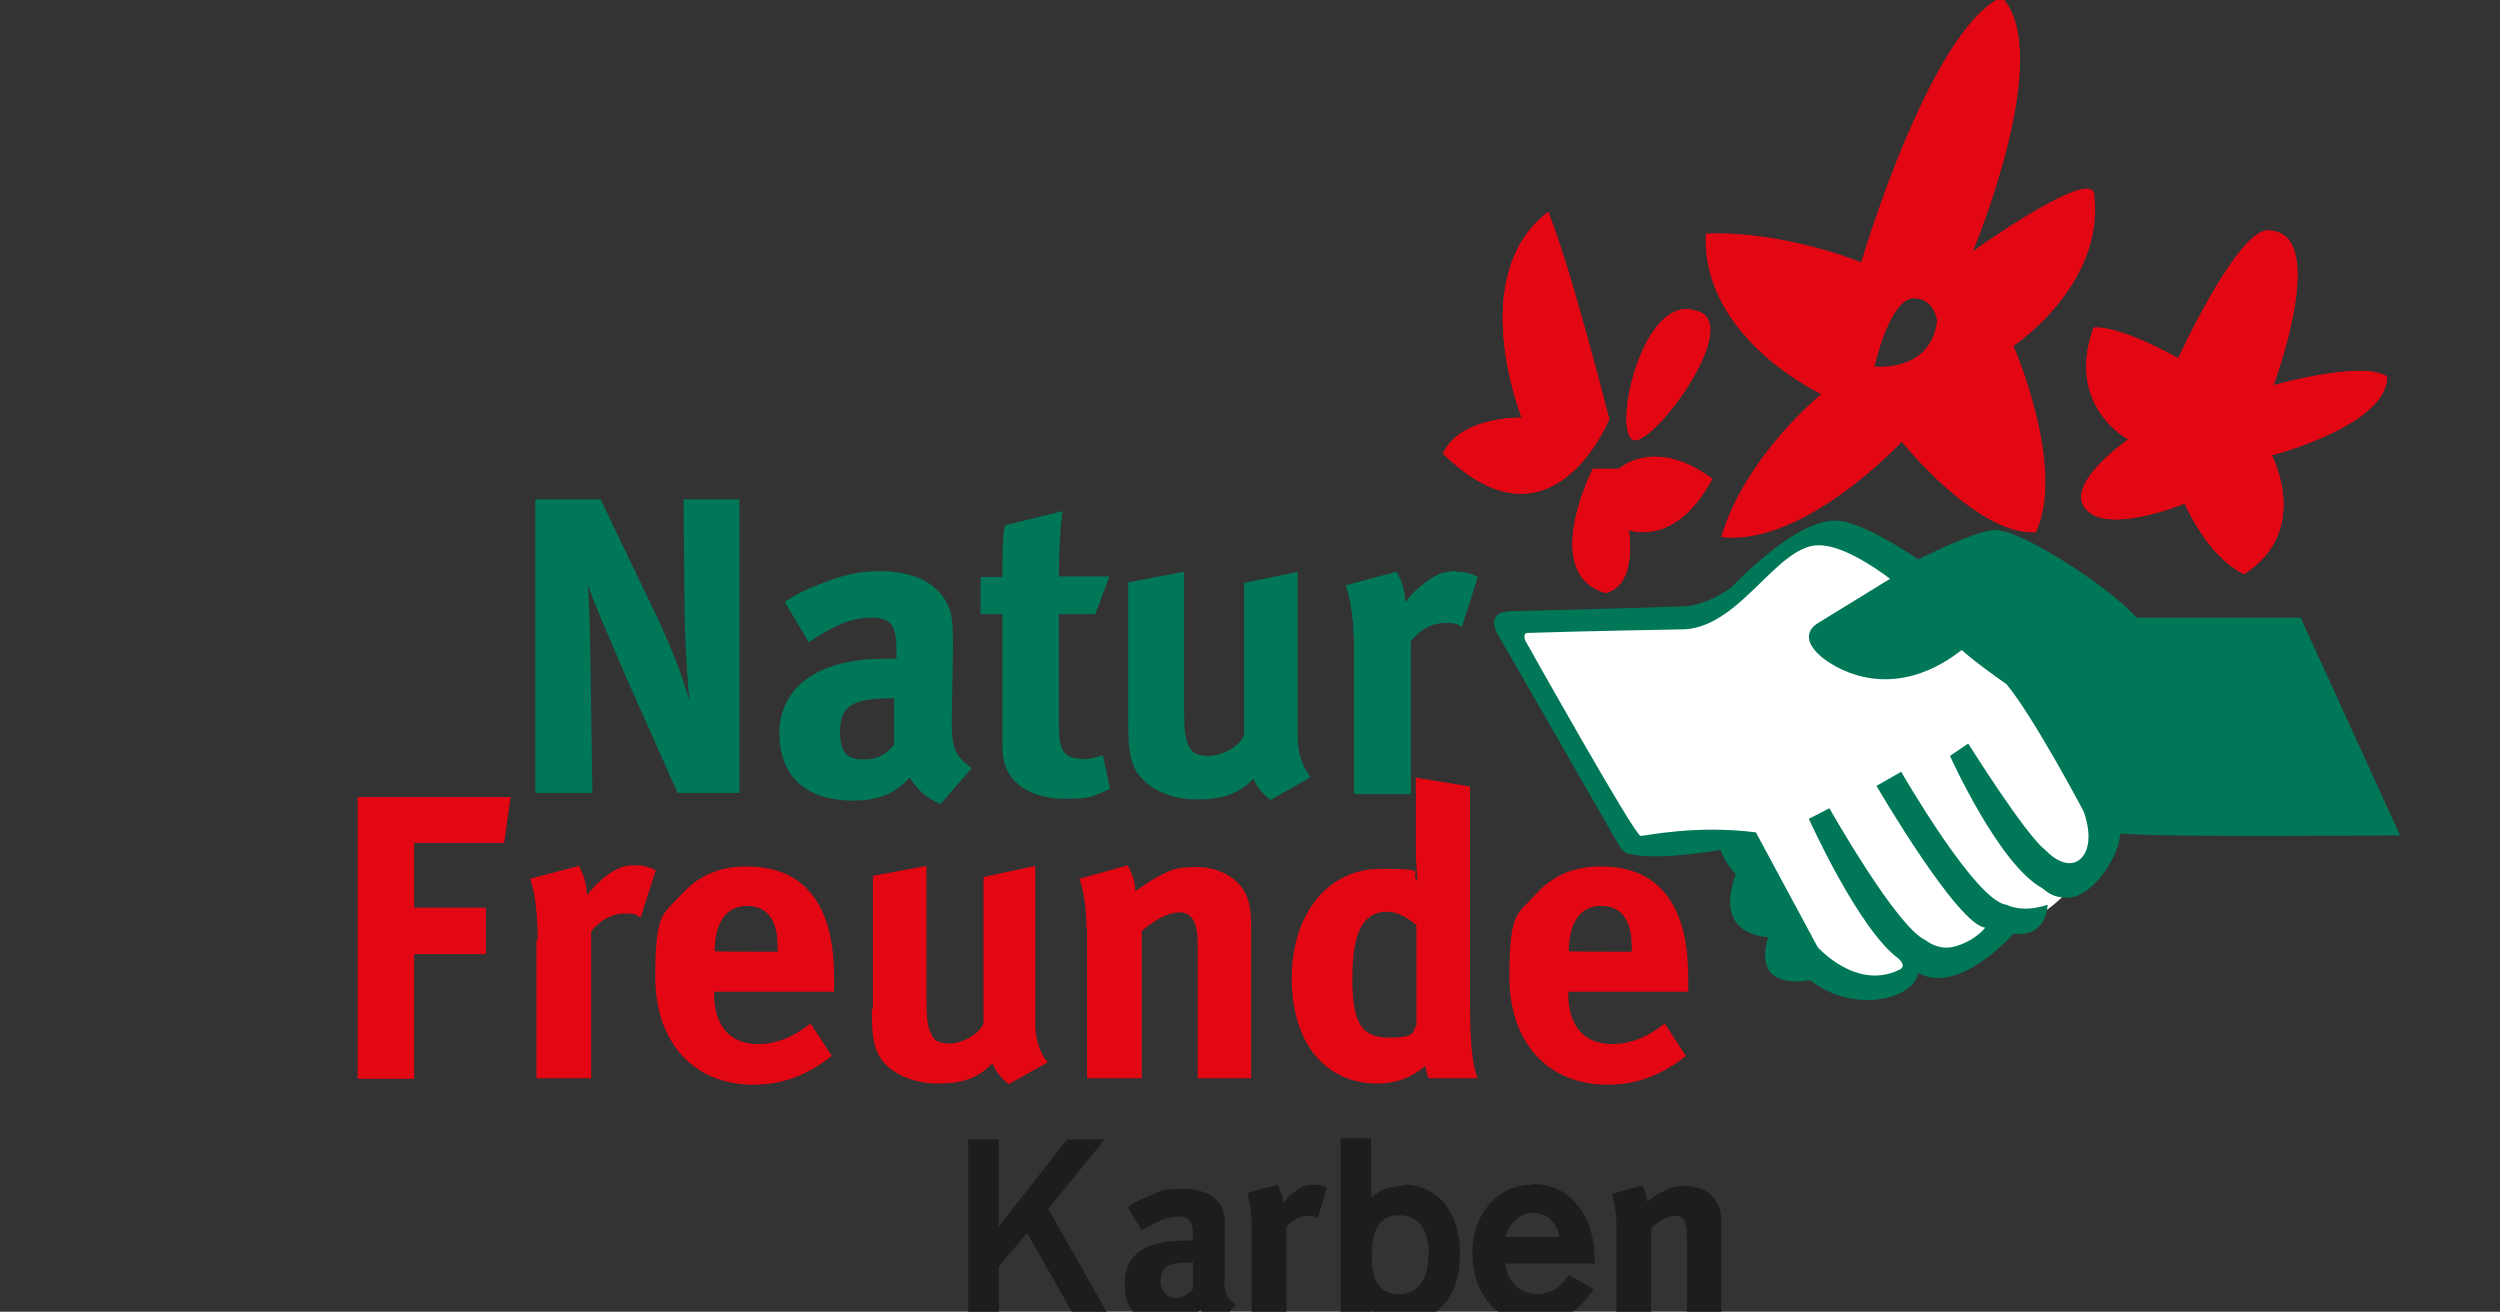 <?xml version="1.0"?>
<svg xmlns="http://www.w3.org/2000/svg" viewBox="0 24 425 223" width="425" height="223">
  <rect x="0" y="24" width="425" height="223" fill="#333333" stroke="none"/>
  <svg version="1.1" viewBox="0 0 425.6 273.2" width="425.6" data-manipulated-width="true" height="273.2" data-manipulated-height="true">
  <defs>
    <style>
      .cls-1 {
        fill-rule: evenodd;
      }

      .cls-1, .cls-2, .cls-3, .cls-4, .cls-5 {
        stroke-width: 0px;
      }

      .cls-1, .cls-5 {
        fill: #fff;
      }

      .cls-2 {
        fill: #e30613;
      }

      .cls-3 {
        fill: #1d1d1b;
      }

      .cls-4 {
        fill: #007858;
      }
    </style>
  </defs>
  <g id="blumen_schrift" data-name="blumen + schrift">
    <path class="cls-2" d="M60.8,207.3v-47.8h26l-1.1,7.8h-15.3v11h12.2v7.9h-12.2v21.2h-9.7ZM91.2,183.7v23.6h9.3v-25c1.7-2,3.6-3,5.7-3s1.8.2,2.7.7l2.6-8.1c-1.5-.6-2.1-.8-3.5-.8s-2.3.2-3,.6c-1.7.8-3.9,2.7-5.2,4.5-.1-2-.6-3.6-1.4-5l-8.3,2.2c.8,2,1.3,5.6,1.3,10.4h0ZM128.8,201.5c3.2,0,6.1-1.2,9-3.5l3.6,5.5c-4.1,3.3-8.4,4.9-13.3,4.9-10.2,0-16.7-7.2-16.7-18.3s1.3-10.6,4.4-14c2.9-3.2,6.4-4.8,11.1-4.8s7.9,1.4,10.2,3.7c3.2,3.3,4.7,8.1,4.7,15.5v2.1h-20.4v.3c0,5.5,2.7,8.6,7.5,8.6h0ZM121.5,185.7h0c0,.1,10.7.1,10.7.1v-.4c0-2.6-.3-4-1.1-5.3-.9-1.4-2.2-2.1-4.1-2.1-3.5,0-5.5,2.8-5.5,7.7h0ZM148.2,195.5c0,3.6.2,5.5.8,7,1.2,3.4,5.5,5.7,10.4,5.7s7-1.2,9.3-3.4c.6,1.4,1.6,2.6,2.8,3.5l6.6-3.7c-1.4-1.7-2.1-4.1-2.1-6.4v-27l-8.8,1.9v24.9c-.7,1.7-3.5,3.4-5.7,3.4s-2.8-.7-3.2-1.7c-.6-1-.8-2.6-.8-5.8v-22.7l-9.1,1.7v22.6h0ZM184.8,181.7v25.6h9.3v-25c2.1-1.9,4.6-3.2,6.4-3.2s3.1,1.2,3.1,5.2v23h9.1v-25.8c0-2.2-.2-3.7-.7-5-1.1-3-4.6-5.1-8.5-5.1s-4.5.6-6.4,1.5c-1.5.8-1.9,1.1-4.1,2.6,0-1.4-.5-3-1.3-4.4l-8.2,2.3c.8,2.3,1.2,5.2,1.2,8.3h0ZM240.7,156.2l9.2,1.5v36.7c0,8.7.7,11.5,1.3,12.9h-8.3c-.3-.6-.4-1.1-.6-2.1-2.3,2-5,3-8.1,3-9,0-14.6-7-14.6-17.9s6.1-18.6,15.1-18.6,4.6.6,6.3,2c-.1-.8-.3-3.2-.3-5.2v-12.2h0ZM240.8,198.1v-16.8c-1.7-1.5-3.4-2.3-5-2.3-4.1,0-5.9,3.5-5.9,11.3s1.6,10.1,6.4,10.1,3.7-1.2,4.6-2.3h0ZM274,201.5c3.2,0,6.1-1.2,9-3.5l3.6,5.5c-4.1,3.3-8.4,4.9-13.3,4.9-10.2,0-16.7-7.2-16.7-18.3s1.3-10.6,4.4-14c2.9-3.2,6.4-4.8,11.1-4.8s7.9,1.4,10.2,3.7c3.2,3.3,4.7,8.1,4.7,15.5v2.1h-20.4v.3c0,5.5,2.7,8.6,7.5,8.6h0ZM266.7,185.7h0c0,.1,10.7.1,10.7.1v-.4c0-2.6-.3-4-1.1-5.3-.9-1.4-2.2-2.1-4.1-2.1-3.5,0-5.5,2.8-5.5,7.7h0Z"/>
    <path class="cls-3" d="M164.6,248.1v-30.4h5.2v14.8l11.6-14.8h6.4l-9.6,11.8,10.6,18.7h-5.9l-8.3-14.6-4.8,5.7v8.9h-5.2ZM208.2,241.2v-7.6c.1-2.3,0-3-.3-3.8-.8-2.4-3.3-3.7-6.9-3.7s-3.8.4-5.8,1.3c-1.5.6-2.1.9-3.5,1.8l2.4,4c2.3-1.5,4.4-2.4,6.2-2.4s2.5.8,2.5,3.2v.9c-.6,0-.8,0-1.3,0-6.8,0-10.3,2.3-10.3,7.3s2.6,6.7,7.3,6.7,3.3-.4,4.3-1.2c.4-.3.5-.4,1.3-1.1.5,1.1,1.7,2,3,2.6l3-3.4c-1.6-1.2-2-2.1-2-4.4ZM202.7,243.2c-.8.9-1.9,1.5-2.9,1.5s-2.5-1.1-2.5-2.8c0-2.5,1.3-3.3,5.2-3.3h.3v4.6ZM292,228.8c-.7-1.9-2.9-3.2-5.4-3.2s-2.9.4-4,1c-1,.5-1.2.7-2.6,1.7,0-.9-.3-1.9-.8-2.8l-5.2,1.5c.5,1.5.8,3.3.8,5.3v16.3h5.9v-15.9c1.4-1.2,2.9-2,4.1-2s2,.7,2,3.3v14.6h5.8v-16.4c0-1.4-.1-2.4-.4-3.2ZM221.4,225.8c-1.1.5-2.5,1.7-3.3,2.8,0-1.3-.4-2.3-.9-3.2l-5.2,1.4c.5,1.3.8,3.5.8,6.6v15h5.9v-15.8c1.1-1.3,2.3-1.9,3.6-1.9s1.1.1,1.7.4l1.6-5.2c-.9-.4-1.3-.5-2.2-.5s-1.4.1-1.9.3ZM238.6,225.6c-1.2,0-2.3.2-3.3.6-.8.3-1.5.8-2.2,1.4v-10.1h-5.2v30.9h5.2v-1.6c.6.6,1.4,1.1,2.2,1.4,1,.4,2.1.6,3.3.6,2.9,0,5.2-1.1,7-3.2,1.8-2.1,2.6-5,2.6-8.5s-.9-6.3-2.6-8.5c-1.8-2.1-4.1-3.2-7-3.2ZM242.8,237.3c0,2.1-.4,3.8-1.3,5-.9,1.2-2.1,1.7-3.7,1.7s-2.7-.5-3.5-1.6c-.8-1.1-1.1-2.8-1.1-5.1s.4-4,1.2-5.1c.8-1.1,1.9-1.6,3.5-1.6s2.8.6,3.7,1.7c.9,1.2,1.3,2.9,1.3,5ZM260.6,225.4c-2.9,0-5.4,1.1-7.4,3.3-1.9,2.2-2.9,5-2.9,8.3s1,6.5,3,8.7c2,2.2,4.6,3.3,7.8,3.3s3.8-.5,5.4-1.4c1.6-1,3.1-2.4,4.3-4.3v-.2c.1,0-4.2-2.4-4.2-2.4v.2c-.7,1-1.4,1.7-2.3,2.3-.9.5-1.9.8-2.9.8-1.5,0-2.8-.5-3.8-1.5-1-.9-1.5-2.1-1.7-3.7h15.2v-.5c0-3.9-1-7.1-2.9-9.4-1.9-2.4-4.5-3.6-7.6-3.6ZM265.1,234.3h-9.1c.2-1.2.8-2.2,1.6-2.9.9-.8,1.9-1.2,3.1-1.2s2.2.4,3,1.2c.8.8,1.3,1.8,1.4,3Z"/>
    <path class="cls-4" d="M116.1,108.9h9.6v49.9h-10.5l-8.5-19.1c-2.7-6.3-5.8-13.3-6.8-16.4.4,4.1.4,10,.5,14.2l.3,21.3h-9.7v-49.9h11.1l9.6,20c2.5,5.3,4.5,10.6,5.5,14.2-.4-3.9-.7-10.3-.8-13.7l-.2-20.4ZM165,154.8l-5.1,5.9c-2.2-.9-4.2-2.6-5.2-4.5-1.4,1.3-1.5,1.4-2.2,1.9-1.8,1.3-4.4,2-7.4,2-8.2,0-12.6-4.2-12.6-11.5s6-12.6,17.7-12.6,1.1,0,2.2,0v-1.5c0-4.1-.8-5.5-4.3-5.5s-6.7,1.5-10.6,4.2l-4.1-6.9c2.4-1.5,3.4-2,6-3,3.6-1.5,6.7-2.2,10.1-2.2,6.2,0,10.4,2.3,11.9,6.4.5,1.5.6,2.7.6,6.6l-.2,12.4v.6c0,4,.6,5.5,3.4,7.5ZM152.2,142.7h-.4c-6.7,0-9,1.2-9,5.6s1.8,4.8,4.2,4.8,3.6-.9,5-2.5v-7.9ZM184.2,153c-3.3,0-4.2-1.2-4.2-5.9v-18.7h6.2l2.4-6.4h-8.6c0-3.7.2-7.7.6-11.1l-9.8,2.4c-.4,2.7-.4,5.2-.4,8.8h-3.7v6.3h3.7v20.3c0,3.4,0,4.1.6,5.7,1.1,3.2,5,5.4,9.9,5.4s5-.5,7.8-1.7l-1.2-5.7c-1.7.5-2.6.7-3.4.7ZM220.7,121.2l-9.2,1.9v25.9c-.7,1.8-3.6,3.5-6,3.5s-2.9-.7-3.4-1.7c-.6-1-.8-2.7-.8-6v-23.6l-9.5,1.8v23.6c0,3.7.2,5.7.8,7.3,1.2,3.5,5.7,6,10.8,6s7.3-1.2,9.7-3.5c.6,1.5,1.7,2.7,2.9,3.6l6.8-3.9c-1.4-1.7-2.2-4.2-2.2-6.7v-28.1ZM247.6,121.2c-1.1,0-2.4.2-3.2.6-1.8.9-4.1,2.8-5.5,4.7-.1-2.1-.6-3.7-1.5-5.2l-8.6,2.3c.8,2.1,1.4,5.8,1.4,10.8v24.6h9.6v-26c1.8-2.1,3.7-3.1,5.9-3.1s1.9.2,2.8.7l2.7-8.5c-1.5-.6-2.2-.8-3.6-.8Z"/>
    <g>
      <path class="cls-1" d="M357.9,164c1.2-5.6-32.6-50.1-46-48.4-13.3,1.7-14.7,10.2-21.8,12.3-7.1,2.1-34.4,1.3-34.4,1.3l20.4,39.2,21.5-1.6s5.5,19.4,10.2,21.7c4.6,2.3,16.6,6.4,17.2-1.7,2.1,2.2,12.6,2.4,15.2-6,4.2,2.3,15.2-6,17.6-16.7Z"/>
      <g>
        <path class="cls-2" d="M275.2,103.7h-4.4c0-.1-9.1,17.8,2.1,21.1,5.6-1.2,4-10.7,4-10.7,0,0,7.9,3.1,14.2-8.7-9.8-7.3-15.9-1.7-15.9-1.7Z"/>
        <path class="cls-2" d="M277.7,98.8c3.5,1,19.1-20.3,10.5-22-9-2.9-14.2,20.6-10.5,22Z"/>
        <path class="cls-2" d="M273.6,95.4s-6.4-25.4-10.4-35.4c-14.2,10.9-4.5,35-4.5,35,0,0-10.4-.3-13.4,6.1,18.5,18.2,28.2-5.7,28.2-5.7Z"/>
        <path class="cls-2" d="M356,56.9c-.8-4.4-20.6,9.8-20.6,9.8,0,0,14.1-33.5,4.9-43.2-12.3,5.6-23.9,45.1-23.9,45.1,0,0-12.9-5.4-26.4-4.9-.9,17.7,19.6,27.3,19.6,27.3,0,0-12.9,10.5-17,24.3,14.1,1.7,30.7-16.2,30.7-16.2,0,0,12.8,16,22.8,15.4,5.2-11.1-3.8-31.7-3.8-31.7,0,0,15.7-10.4,13.7-25.9ZM318.7,86.2s2.5-11.2,6.5-11.5c3.8,0,4.1,3.9,4.1,3.9-1.1,8.8-10.6,7.7-10.6,7.7Z"/>
        <path class="cls-2" d="M405.8,88c-4.4-2.8-19.3,1.5-19.3,1.5,0,0,10-26.9-1.3-26.3-5.3.8-14.9,21.7-14.9,21.7,0,0-9.8-5.6-14.4-5.2-4.8,13.4,5.9,19,5.9,19,0,0-10.1,7-7.6,11.3,3.2,5.4,17.2-.4,17.2-.4,0,0,3.8,9,10.1,12,11.5-7.4,4.7-20.2,4.7-20.2,0,0,19.4-5,19.6-13.2Z"/>
      </g>
      <path class="cls-4" d="M391.2,129.2l16.8,36.8s-39.6.4-47.6-.3c0,3.7-4.7,11-9,10.9-2.4,0-3.3-.9-4.2-1.6-7.4-4-15.7-22.5-15.7-22.5l3.1-2.1s9.7,15.5,13.1,18.1c0,0,3.4,3.8,6,1.5,2.7-2.6.5-8.1.5-8.1,0,0-8.4-15.9-13.1-21.6,0,0-5.1-3.5-7.6-5.8-12.7,9.9-22.7,2.1-23.7,1.3-4.7-3.9-.7-5.9-.7-5.9l12.2-7.5s-7.2-5.7-12-5.7c-7.3-.2-13.6,14.5-23.7,14.3,0,0-17.2.3-25.9.6-.9,0-.4,1.3-.4,1.3,0,0,18.6,33.2,19.6,33.2,1,0,9.2-1.9,19.6-.6l10.5,19.5s6.5,7.4,13.8,3.9c1.2-.5.5-1.4,0-1.9-6.8-4.9-15.3-23.8-15.3-23.8l3.5-1.8s11.4,20.2,16.3,22.4c0,0,2.2,1.9,5,1.1,0,0,3.1-.7,5.2-3.2-4.7-.4-18.5-24.1-18.5-24.1l4.2-2.4s12.7,22.1,17.9,22.6c0,0,2.6,1.5,7,0,0,0-.1,5.7-5.8,4.9,0,0-9.2,10.6-16.2,6.7-.9,4.7-11.3,6.9-18.4,1.2,0,0-10,2.3-7.1-7.3,0,0-9.5,0-5.5-10.7,0,0-1.6-1.4-2.6-4.1-8.7,1.4-13.1,1.2-15.4.7-.9,0-1.7-1.2-1.7-1.2l-20.8-36.2s-2.4-3.9,2.5-3.9c0,0,17.2-.4,28.7-.8,4.4,0,8.6-3.3,8.6-3.3,0,0,10.7-11.5,17.7-11.3,4.7.1,14,6.6,14,6.6,0,0,10.1-5.1,13.1-5,4.9.1,20,10.2,24,14.9h28Z"/>
    </g>
    <path class="cls-4" d="M247.6,121.1c-1.1,0-2.4.2-3.2.6-1.8.9-4.1,2.8-5.5,4.7-.1-2.1-.6-3.7-1.5-5.2l-8.6,2.3c.8,2.1,1.4,5.8,1.4,10.8v24.6h9.6v-26c1.8-2.1,3.7-3.1,5.9-3.1s1.9.2,2.8.7l2.7-8.5c-1.5-.6-2.2-.8-3.6-.8Z"/>
    <path class="cls-5" d="M266.7,287"/>
  </g>
  <g id="h&#xE4;nde">
    <path class="cls-2" d="M273.6,95.4s-6.4-25.4-10.4-35.4c-14.2,10.9-4.5,35-4.5,35,0,0-10.4-.3-13.4,6.1,18.5,18.2,28.2-5.7,28.2-5.7Z"/>
    <path class="cls-2" d="M405.8,88c-4.4-2.8-19.3,1.5-19.3,1.5,0,0,10-26.9-1.3-26.3-5.3.8-14.9,21.7-14.9,21.7,0,0-9.8-5.6-14.4-5.2-4.8,13.4,5.9,19,5.9,19,0,0-10.1,7-7.6,11.3,3.2,5.4,17.2-.4,17.2-.4,0,0,3.8,9,10.1,12,11.5-7.4,4.7-20.2,4.7-20.2,0,0,19.4-5,19.6-13.2Z"/>
    <path class="cls-2" d="M275.2,103.7h-4.4c0-.1-9.1,17.8,2.1,21.1,5.6-1.2,4-10.7,4-10.7,0,0,7.9,3.1,14.2-8.7-9.8-7.3-15.9-1.7-15.9-1.7Z"/>
    <path class="cls-2" d="M277.7,98.8c3.5,1,19.1-20.3,10.5-22-9-2.9-14.2,20.6-10.5,22Z"/>
  </g>
</svg>
</svg>
